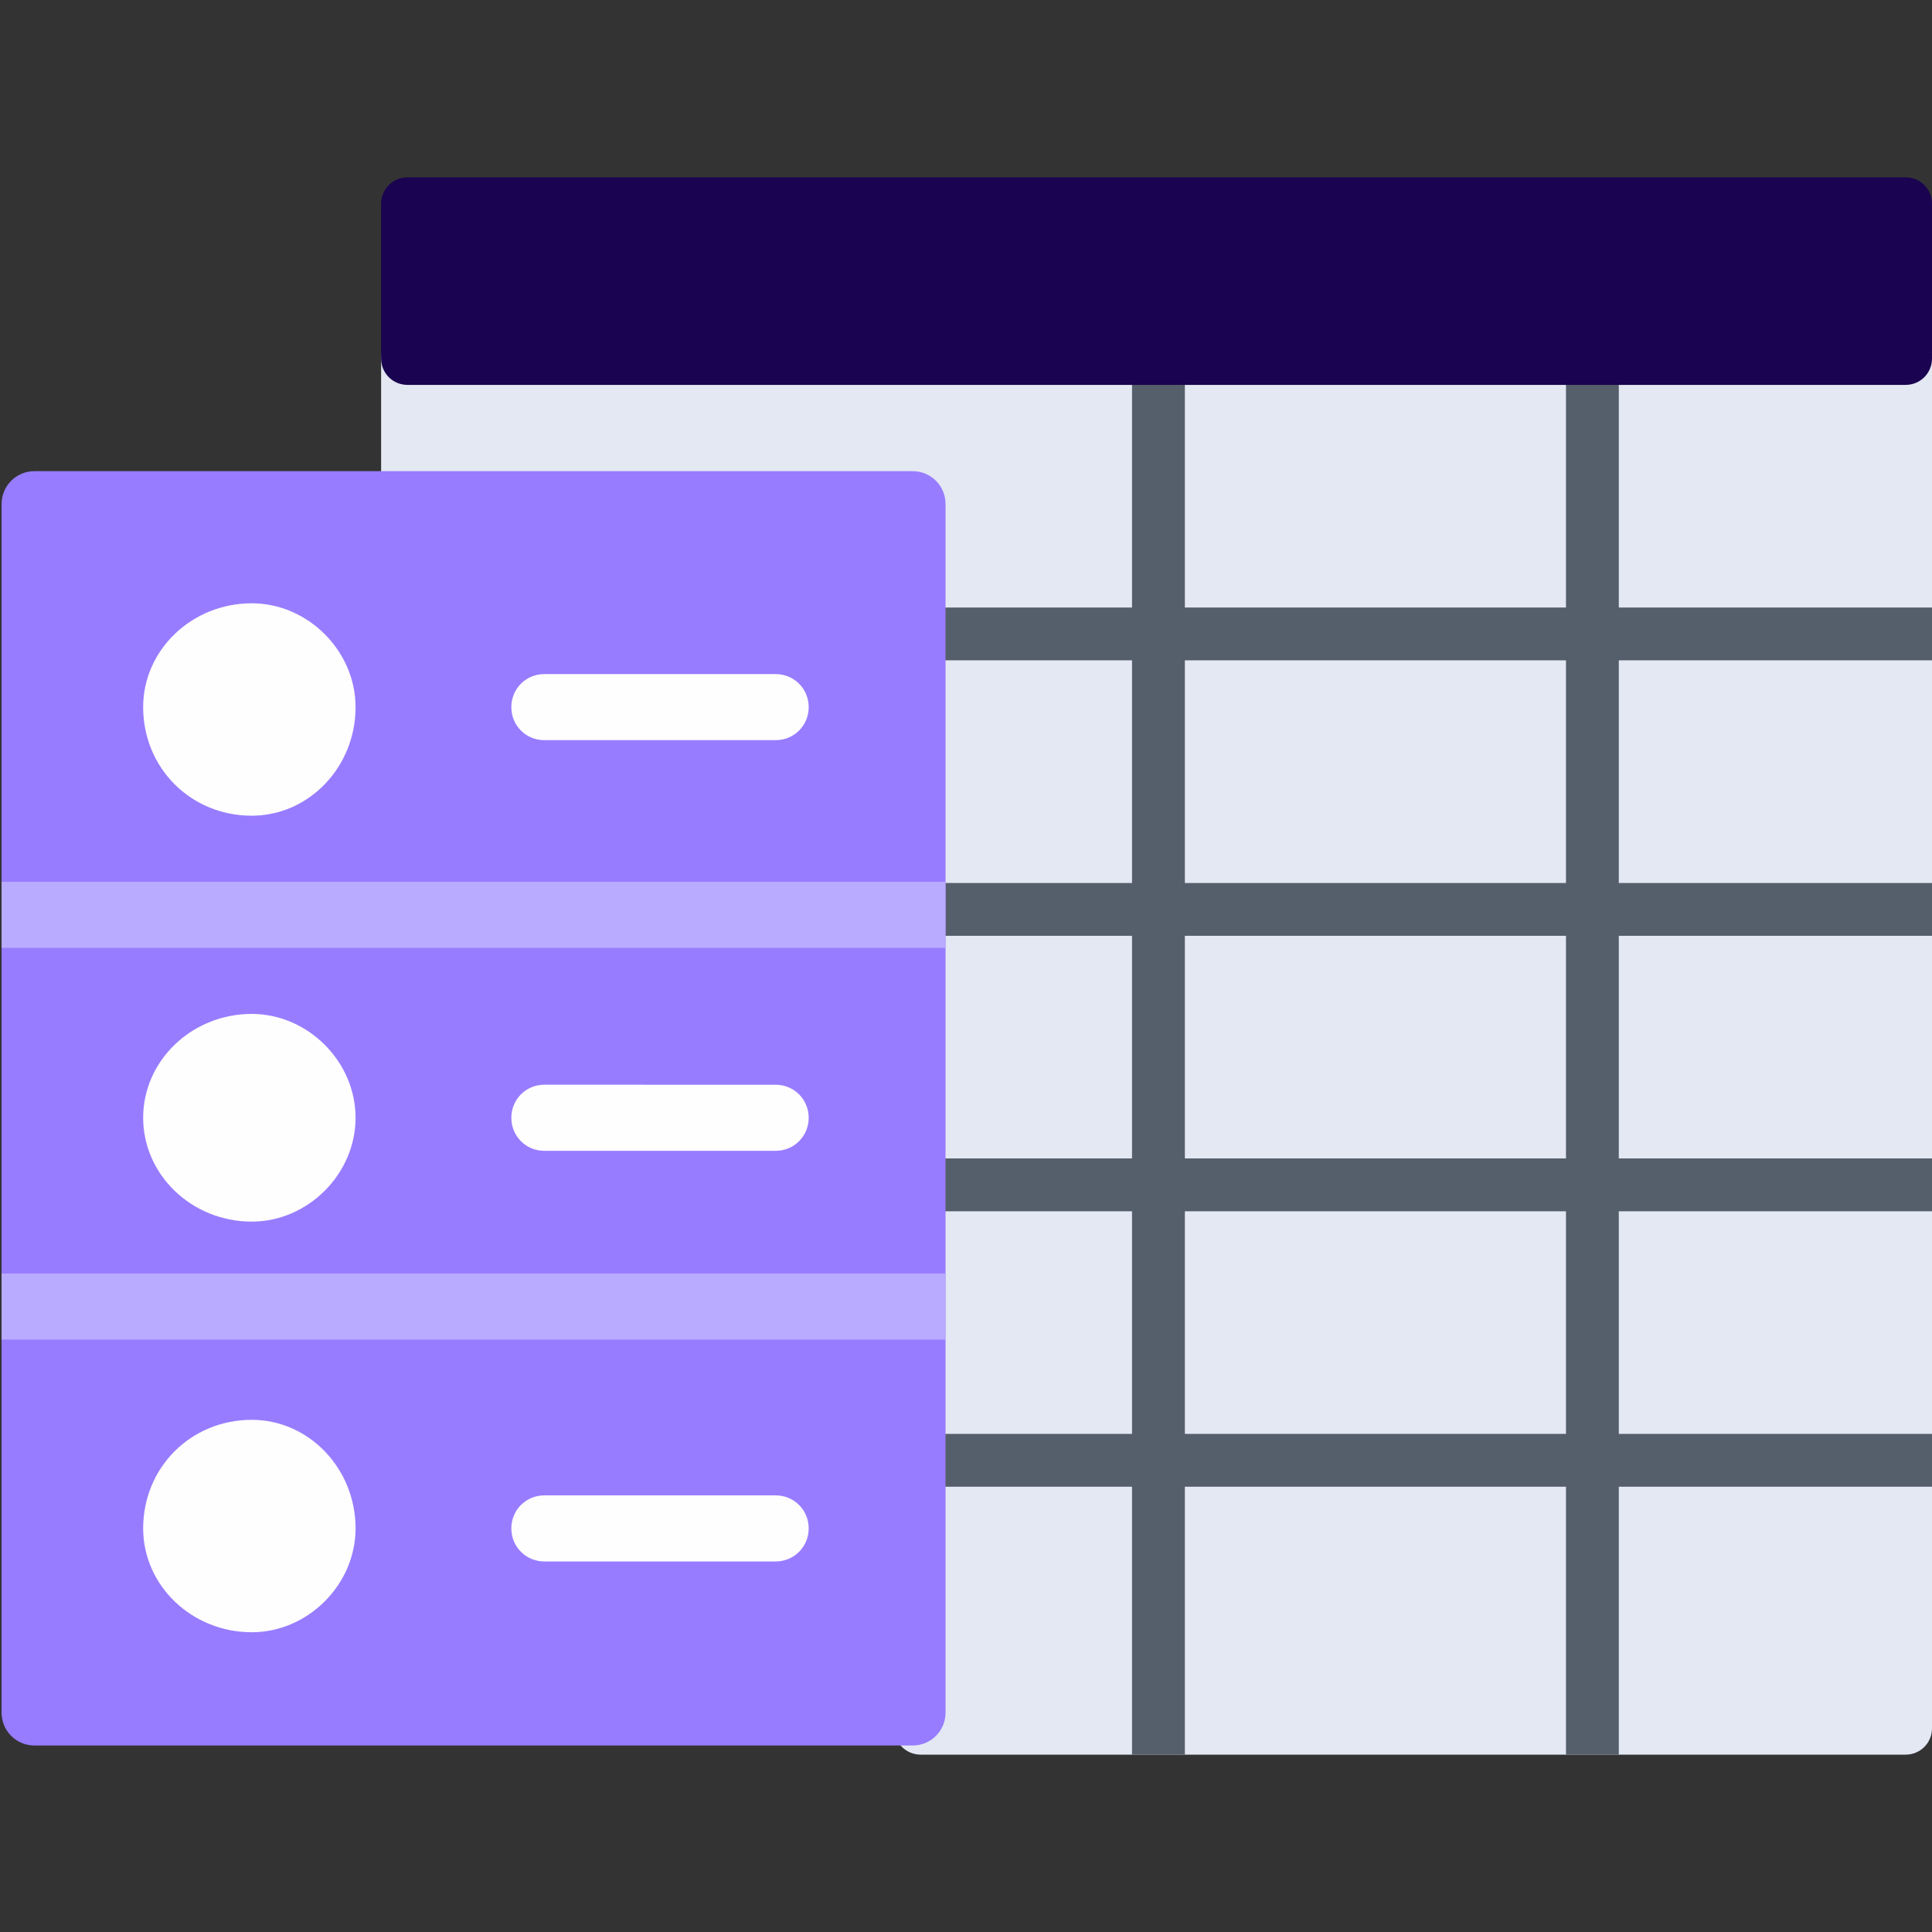 <svg xmlns="http://www.w3.org/2000/svg" version="1.1" xmlns:xlink="http://www.w3.org/1999/xlink" width="512" height="512" x="0" y="0" viewBox="0 0 512 512" style="enable-background:new 0 0 512 512" xml:space="preserve" fill-rule="evenodd" class=""><rect x="0" y="0" width="512" height="512" fill="#333333" stroke="none"/><g><path fill="#e3e8f3" d="M505 465H244c-3.9 0-7-3.1-7-7V139H108c-3.9 0-7-3.1-7-7V95c0-3.9 3.1-7 7-7h397c3.9 0 7 3.1 7 7v363c0 3.9-3.1 7-7 7z" opacity="1" data-original="#e3e8f3" class=""></path><path fill="#555e6b" d="M429 465h-14v-71H314v71h-14v-71h-56c-3.9 0-7-3.1-7-7s3.1-7 7-7h56v-59h-56c-3.9 0-7-3.1-7-7s3.1-7 7-7h56v-59h-56c-3.9 0-7-3.1-7-7s3.1-7 7-7h56v-59h-56c-3.9 0-7-3.1-7-7s3.1-7 7-7h56V95c0-3.9 3.1-7 7-7s7 3.1 7 7v66h101V95c0-3.9 3.1-7 7-7s7 3.1 7 7v66h83v14h-83v59h83v14h-83v59h83v14h-83v59h83v14h-83zm-115-85h101v-59H314zm0-73h101v-59H314zm0-73h101v-59H314z" opacity="1" data-original="#555e6b" class=""></path><path fill="#987cff" d="M241.83 462.58H9.17c-4.88 0-8.75-3.88-8.75-8.75V133.61c0-4.88 3.88-8.75 8.75-8.75h232.66c4.88 0 8.75 3.88 8.75 8.75v320.22c0 4.87-3.87 8.75-8.75 8.75z" opacity="1" data-original="#518caa" class=""></path><path fill="#b9abff" d="M.42 355.01V337.5h250.16v17.51H.42zm0-103.82v-17.51h250.16v17.51H.42z" opacity="1" data-original="#587f96" class=""></path><g fill="#fefefe"><path d="M205.55 196.15h-61.29c-4.88 0-8.75-3.87-8.75-8.75s3.87-8.76 8.75-8.76h61.29c4.88 0 8.76 3.88 8.76 8.76s-3.88 8.75-8.76 8.75zM66.71 216.17c-16.14 0-28.77-12.63-28.77-28.77 0-15.14 12.89-27.52 28.77-27.52 14.89 0 27.52 12.63 27.52 27.52 0 15.88-12.38 28.77-27.52 28.77zM205.55 304.98h-61.29c-4.88 0-8.75-3.88-8.75-8.76s3.87-8.76 8.75-8.76l61.29.01c4.88 0 8.76 3.87 8.76 8.75s-3.88 8.76-8.76 8.76zM66.71 323.74c-15.88 0-28.77-12.38-28.77-27.52s12.89-27.52 28.77-27.52c14.89 0 27.52 12.63 27.52 27.52s-12.63 27.52-27.52 27.52zM205.55 413.8h-61.29c-4.88 0-8.75-3.88-8.75-8.76 0-4.87 3.87-8.75 8.75-8.75h61.29c4.88 0 8.76 3.88 8.76 8.76 0 4.87-3.88 8.75-8.76 8.75zM66.71 432.56c-15.88 0-28.77-12.38-28.77-27.52 0-16.13 12.63-28.77 28.77-28.77 15.14 0 27.52 12.89 27.52 28.77 0 14.89-12.63 27.52-27.52 27.52z" fill="#fefefe" opacity="1" data-original="#fefefe" class=""></path></g><path fill="#1a0350" d="M505 102H108c-3.9 0-7-3.1-7-7V54c0-3.9 3.1-7 7-7h397c3.9 0 7 3.1 7 7v41c0 3.9-3.1 7-7 7z" opacity="1" data-original="#ff6464" class=""></path></g></svg>